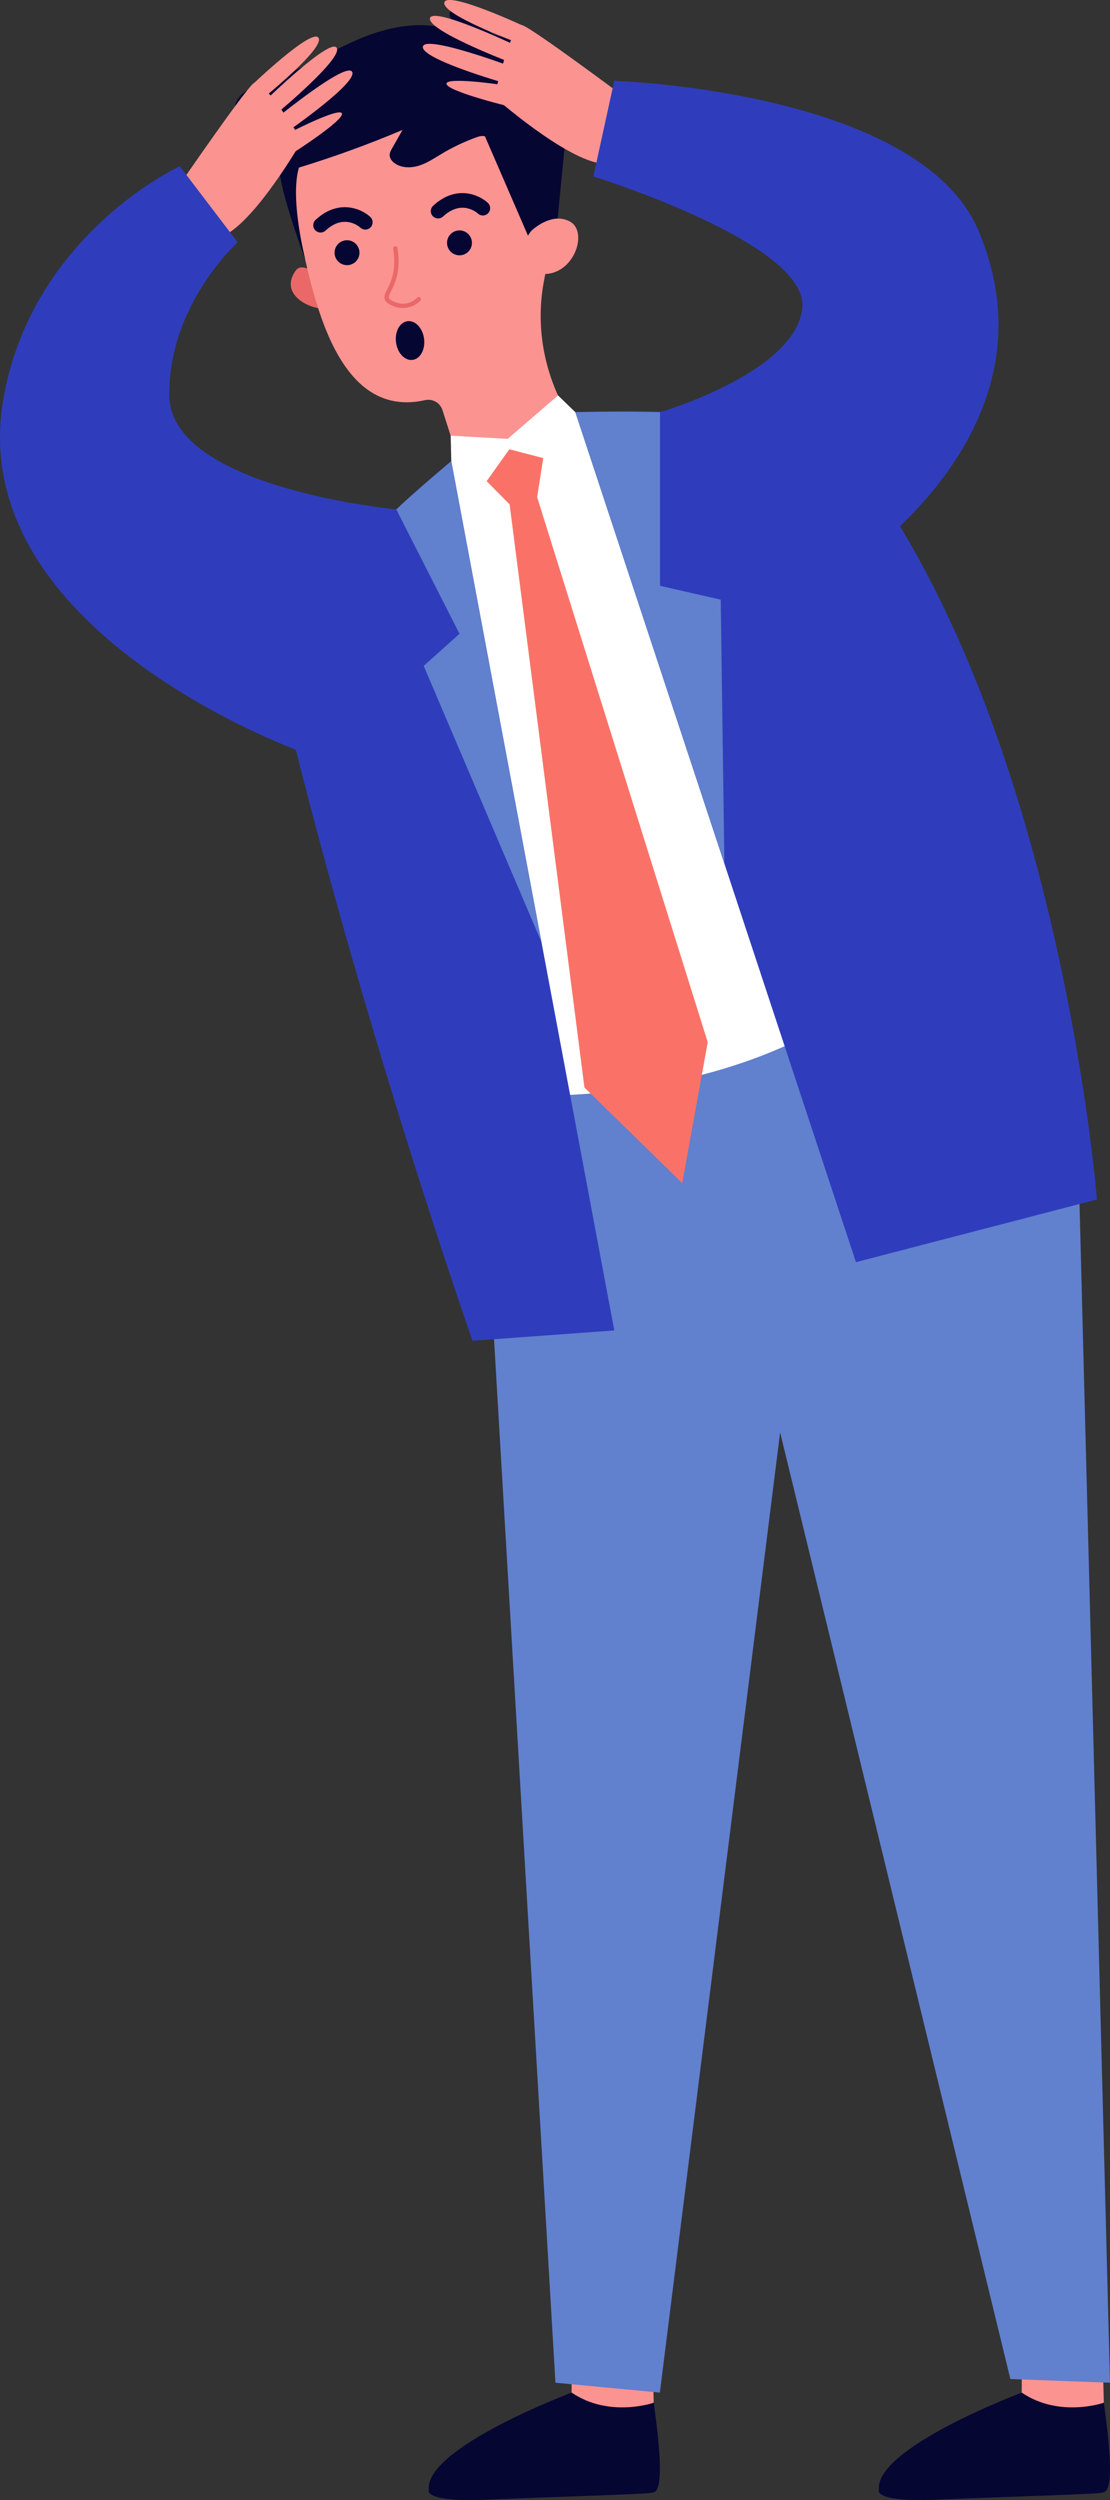 <?xml version="1.0" encoding="UTF-8"?>
<svg id="Calque_2" data-name="Calque 2" xmlns="http://www.w3.org/2000/svg" viewBox="0 0 378.42 851.77">
  <rect x="0" y="0" width="378.42" height="851.77" fill="#333333" stroke="none"/>
  <defs>
    <style>
      .cls-1 {
        fill: #060633;
      }

      .cls-1, .cls-2, .cls-3, .cls-4, .cls-5, .cls-6, .cls-7 {
        stroke-width: 0px;
      }

      .cls-2 {
        fill: #ea6868;
      }

      .cls-3 {
        fill: #fa7267;
      }

      .cls-4 {
        fill: #fb9391;
      }

      .cls-5 {
        fill: #6180ce;
      }

      .cls-6 {
        fill: #fff;
      }

      .cls-7 {
        fill: #2f3dbc;
      }
    </style>
  </defs>
  <g id="_Ñëîé_1" data-name="Ñëîé 1">
    <g>
      <path class="cls-4" d="m194.53,773.89s.6,41.49.27,42.08c-.32.59,3.03,5.79,3.03,5.79l13.09,2.34,11.94-5.49s-1.05-38.57.2-44.65c1.25-6.08-28.53-.07-28.53-.07Z"/>
      <path class="cls-1" d="m222.86,818.61s-15.08,5.28-27.98-3.45c0,0-50.23,18.82-48.69,33.14,0,0-2.14,4.26,19.62,3.34,21.76-.92,55.58-1.89,56.49-2.39.91-.5,5.17,1.8.56-30.64Z"/>
      <path class="cls-4" d="m347.98,773.89s.6,41.49.27,42.08c-.32.59,3.03,5.79,3.03,5.79l13.09,2.34,11.94-5.49s-1.05-38.57.2-44.65c1.25-6.08-28.53-.07-28.53-.07Z"/>
      <path class="cls-1" d="m376.31,818.61s-15.08,5.28-27.98-3.45c0,0-50.23,18.82-48.69,33.14,0,0-2.14,4.26,19.62,3.34,21.76-.92,55.58-1.89,56.49-2.39.91-.5,5.17,1.8.56-30.64Z"/>
      <polygon class="cls-5" points="367.19 377.71 378.42 811.79 344.46 810.54 265.96 488.01 224.96 815.16 189.36 811.79 163.71 376.28 218.27 334.55 367.19 377.71"/>
      <g>
        <path class="cls-2" d="m108.13,93.49s-5.13-4.33-7.3-1.32c-5.54,7.67,3.72,12.74,8.97,12.93l-1.67-11.61Z"/>
        <path class="cls-4" d="m100.74,74.15h.05c-.19-.56-.37-1.12-.54-1.69-7.36-25.16,7.96-51.57,33.97-57.36,21.67-4.82,44.02,7.01,52.19,27.66,3.04,7.66,3.84,15.55,2.82,23.04-1.06,11.43-2.07,21.23-3.72,29.62-2.73,13.87-.67,28.27,5.5,40.99l4.86,10.01c-22.72,22.19-38.89,12.46-38.89,12.46l-6.14-19.17c-.8-2.5-3.38-3.95-5.95-3.38-.02,0-.03,0-.05.01-34,7.58-39.71-47.15-44.11-62.18Z"/>
        <path class="cls-1" d="m152.57,83.94c-.66-2.25.63-4.61,2.88-5.27,2.25-.66,4.61.63,5.27,2.88.66,2.25-.63,4.61-2.88,5.27-2.25.66-4.61-.63-5.27-2.88Z"/>
        <path class="cls-1" d="m114.23,87.29c-.66-2.25.63-4.61,2.88-5.27,2.25-.66,4.61.63,5.27,2.88.66,2.25-.63,4.61-2.88,5.27-2.25.66-4.61-.63-5.27-2.88Z"/>
        <path class="cls-1" d="m165.31,73.32c.42-.12.81-.36,1.13-.7.93-1.01.87-2.58-.14-3.52-3.04-2.81-10.85-6.22-18.64,1.01-1,.94-1.06,2.51-.13,3.52.94,1.01,2.51,1.06,3.52.13,6.39-5.94,11.66-1.21,11.88-1,.67.61,1.58.8,2.39.56Z"/>
        <path class="cls-1" d="m125.24,78.12c.42-.12.81-.36,1.13-.7.93-1.01.87-2.58-.14-3.52-3.04-2.81-10.85-6.22-18.64,1.01-1.01.93-1.07,2.51-.13,3.52.93,1.01,2.51,1.07,3.52.13,6.4-5.94,11.66-1.21,11.88-1,.67.61,1.58.8,2.39.56Z"/>
        <polygon class="cls-1" points="192.62 48.73 189.4 81.83 180.98 82.56 165.03 45.75 192.62 48.73"/>
        <path class="cls-4" d="m179.47,81.98c.29-1.62,1.21-3.06,2.51-4.08,2.67-2.1,7.61-5,12.35-2.4,6.95,3.81.3,21.23-12.46,17.27,0,0-3.95-2.16-2.39-10.78Z"/>
        <path class="cls-2" d="m135.94,104.83c4.47.77,7.34-2.36,7.37-2.4.27-.3.24-.77-.06-1.04-.3-.27-.77-.25-1.04.05-.13.15-3.34,3.58-8.26,1.18-.8-.39-1.27-.76-1.38-1.1-.16-.48.23-1.28.79-2.38,1.27-2.54,3.39-6.79,2.15-14.63-.06-.4-.44-.68-.85-.62-.4.07-.68.44-.61.85,1.17,7.37-.75,11.21-2.01,13.74-.69,1.37-1.23,2.45-.86,3.52.26.76.92,1.36,2.13,1.96.93.45,1.81.73,2.64.87Z"/>
        <path class="cls-1" d="m102.81,55.09s-5,6.26,1.23,33.29c0,0-10.8-29-8.46-33.22,2.34-4.23,7.23-.06,7.23-.06Z"/>
        <path class="cls-1" d="m144.57,115.4c-.48-3.64-3.01-6.32-5.65-5.97-2.64.35-4.39,3.58-3.91,7.22.48,3.64,3.01,6.32,5.65,5.97,2.64-.35,4.39-3.58,3.91-7.23Z"/>
      </g>
      <path class="cls-6" d="m196.14,140.43l-42.3,16.67,11.54,77.36,22.49,138.74s77.35.79,118.78-43.95l-77.63-153.29-32.89-35.52Z"/>
      <path class="cls-7" d="m196.14,140.43s79.7-3.88,93.85,14.28c71.13,91.34,83.98,253.95,83.98,253.95l-82.16,21.36-95.67-289.59Z"/>
      <path class="cls-7" d="m153.85,157.1s-64.23,52.07-58.88,74.46c27.85,116.47,66.12,225.24,66.12,225.24l48.33-3.52-55.57-296.18Z"/>
      <polygon class="cls-3" points="185.57 153.79 183.12 169.38 241.28 355.09 232.58 403.09 199.25 370.53 173.73 171.83 163.31 161.31 175.76 150.13 185.57 153.79"/>
      <polygon class="cls-6" points="196.14 140.43 190.24 134.72 173.09 149.52 153.65 148.44 153.85 157.1 162.48 168.74 173.65 153.07 192.5 157.96 196.14 140.43"/>
      <path class="cls-1" d="m158.12,3.47c-1.7-.76-4.34-.88-4.8.92-.19.73.11,1.49.43,2.17.95,1.97,2.22,3.78,3.75,5.35-10.42-5.55-23.34-3.46-34.26,1.03-10.92,4.49-20.89,11.19-32.07,14.98-4.44,1.5-9.77,3.25-10.94,7.78-.81,3.16,1.01,6.6,3.77,8.36,2.76,1.75,6.22,2.06,9.46,1.62-2.64-.06-5.23,1.7-6.13,4.18-.91,2.48-.06,5.5,2,7.15,3.15,2.53,7.75,1.55,11.62.38,12.31-3.72,24.43-8.11,36.28-13.12-1.19,2.09-2.37,4.18-3.56,6.27-.4.71-.82,1.47-.83,2.29,0,1.13.78,2.12,1.69,2.77,2.37,1.7,5.61,1.7,8.39.81,2.77-.89,5.22-2.56,7.72-4.05,3.65-2.18,7.51-4.01,11.5-5.48.83-.3,1.69-.59,2.56-.54,1.19.08,2.23.77,3.27,1.34,6.2,3.41,13.73,2.93,20.78,2.36,2.19-.18,4.93-.82,5.34-2.98.16-.84-.11-1.69-.4-2.49-3.42-9.61-9.5-18.26-17.38-24.74,2.02,1.66,5.14,1.04,5.48-1.96.42-3.81-4.56-4.85-7.3-5.27-2.51-.38-4.54.13-6.84-1.25-3.6-2.17-5.4-6.03-9.53-7.88Z"/>
      <g>
        <path class="cls-4" d="m61.99,61.85s21.34-31.06,24.45-33.46c3.11-2.4,16.5,19.54,16.5,19.54,0,0-15.86,27.74-27.18,32.64-11.32,4.9-13.77-18.72-13.77-18.72Z"/>
        <path class="cls-4" d="m100.78,51.54s16.42-10.57,15.8-12.85c-.62-2.28-16.59,5.87-16.59,5.87l.78,6.98Z"/>
        <path class="cls-4" d="m98.62,44.37s23.41-16.24,21.43-19.89c-1.97-3.65-25.71,15.72-25.71,15.72l4.27,4.16Z"/>
        <path class="cls-4" d="m95.16,37.96s21.9-18.22,19.61-21.69c-2.28-3.46-24.23,17.91-24.23,17.91l4.62,3.77Z"/>
        <path class="cls-4" d="m90.15,33.09s20.76-16.83,18.42-20.23-23.04,16.45-23.04,16.45l4.62,3.77Z"/>
      </g>
      <path class="cls-5" d="m153.85,157.1s-12.24,10.25-18.75,16.45l21.55,42.38-12.2,10.94,40.13,94.07-30.74-163.83Z"/>
      <path class="cls-5" d="m196.14,140.43s15.54-.37,28.88,0v59.16l20.69,4.72,1.25,89.95-50.82-153.83Z"/>
      <g>
        <path class="cls-4" d="m212.91,33.07s-30.97-23.15-34.79-24.46c-3.81-1.31-9.6,24.43-9.6,24.43,0,0,24.55,21.73,37.17,22.76s7.22-22.73,7.22-22.73Z"/>
        <path class="cls-4" d="m171.81,35.84s-19.44-4.86-19.59-7.28c-.15-2.42,18.05.24,18.05.24l1.54,7.04Z"/>
        <path class="cls-4" d="m171.55,28.16s-28.1-8.07-27.38-12.27c.71-4.2,30.16,6.81,30.16,6.81l-2.78,5.45Z"/>
        <path class="cls-4" d="m172.8,20.79s-27.29-10.49-26.21-14.61c1.08-4.12,29.45,9.42,29.45,9.42l-3.24,5.19Z"/>
        <path class="cls-4" d="m176.06,14.4s-25.72-9.51-24.57-13.59c1.15-4.08,27.81,8.4,27.81,8.4l-3.25,5.19Z"/>
      </g>
      <path class="cls-7" d="m225.02,140.43s46.2-13.43,48.51-35.48c2.31-22.05-71.24-44.84-71.24-44.84l7.12-32.57s103.8,3.23,124.13,50.96c30.07,70.61-48.49,118.07-48.49,118.07l-60.04-56.14Z"/>
      <path class="cls-7" d="m135.1,173.54s-77.12-7.16-77.39-38.82c-.26-31.08,23.33-52.16,23.33-52.16l-19.74-25.91S11.78,79.23,1.35,134.72c-15.2,80.85,103.11,122.09,103.11,122.09l30.64-83.27Z"/>
    </g>
  </g>
</svg>